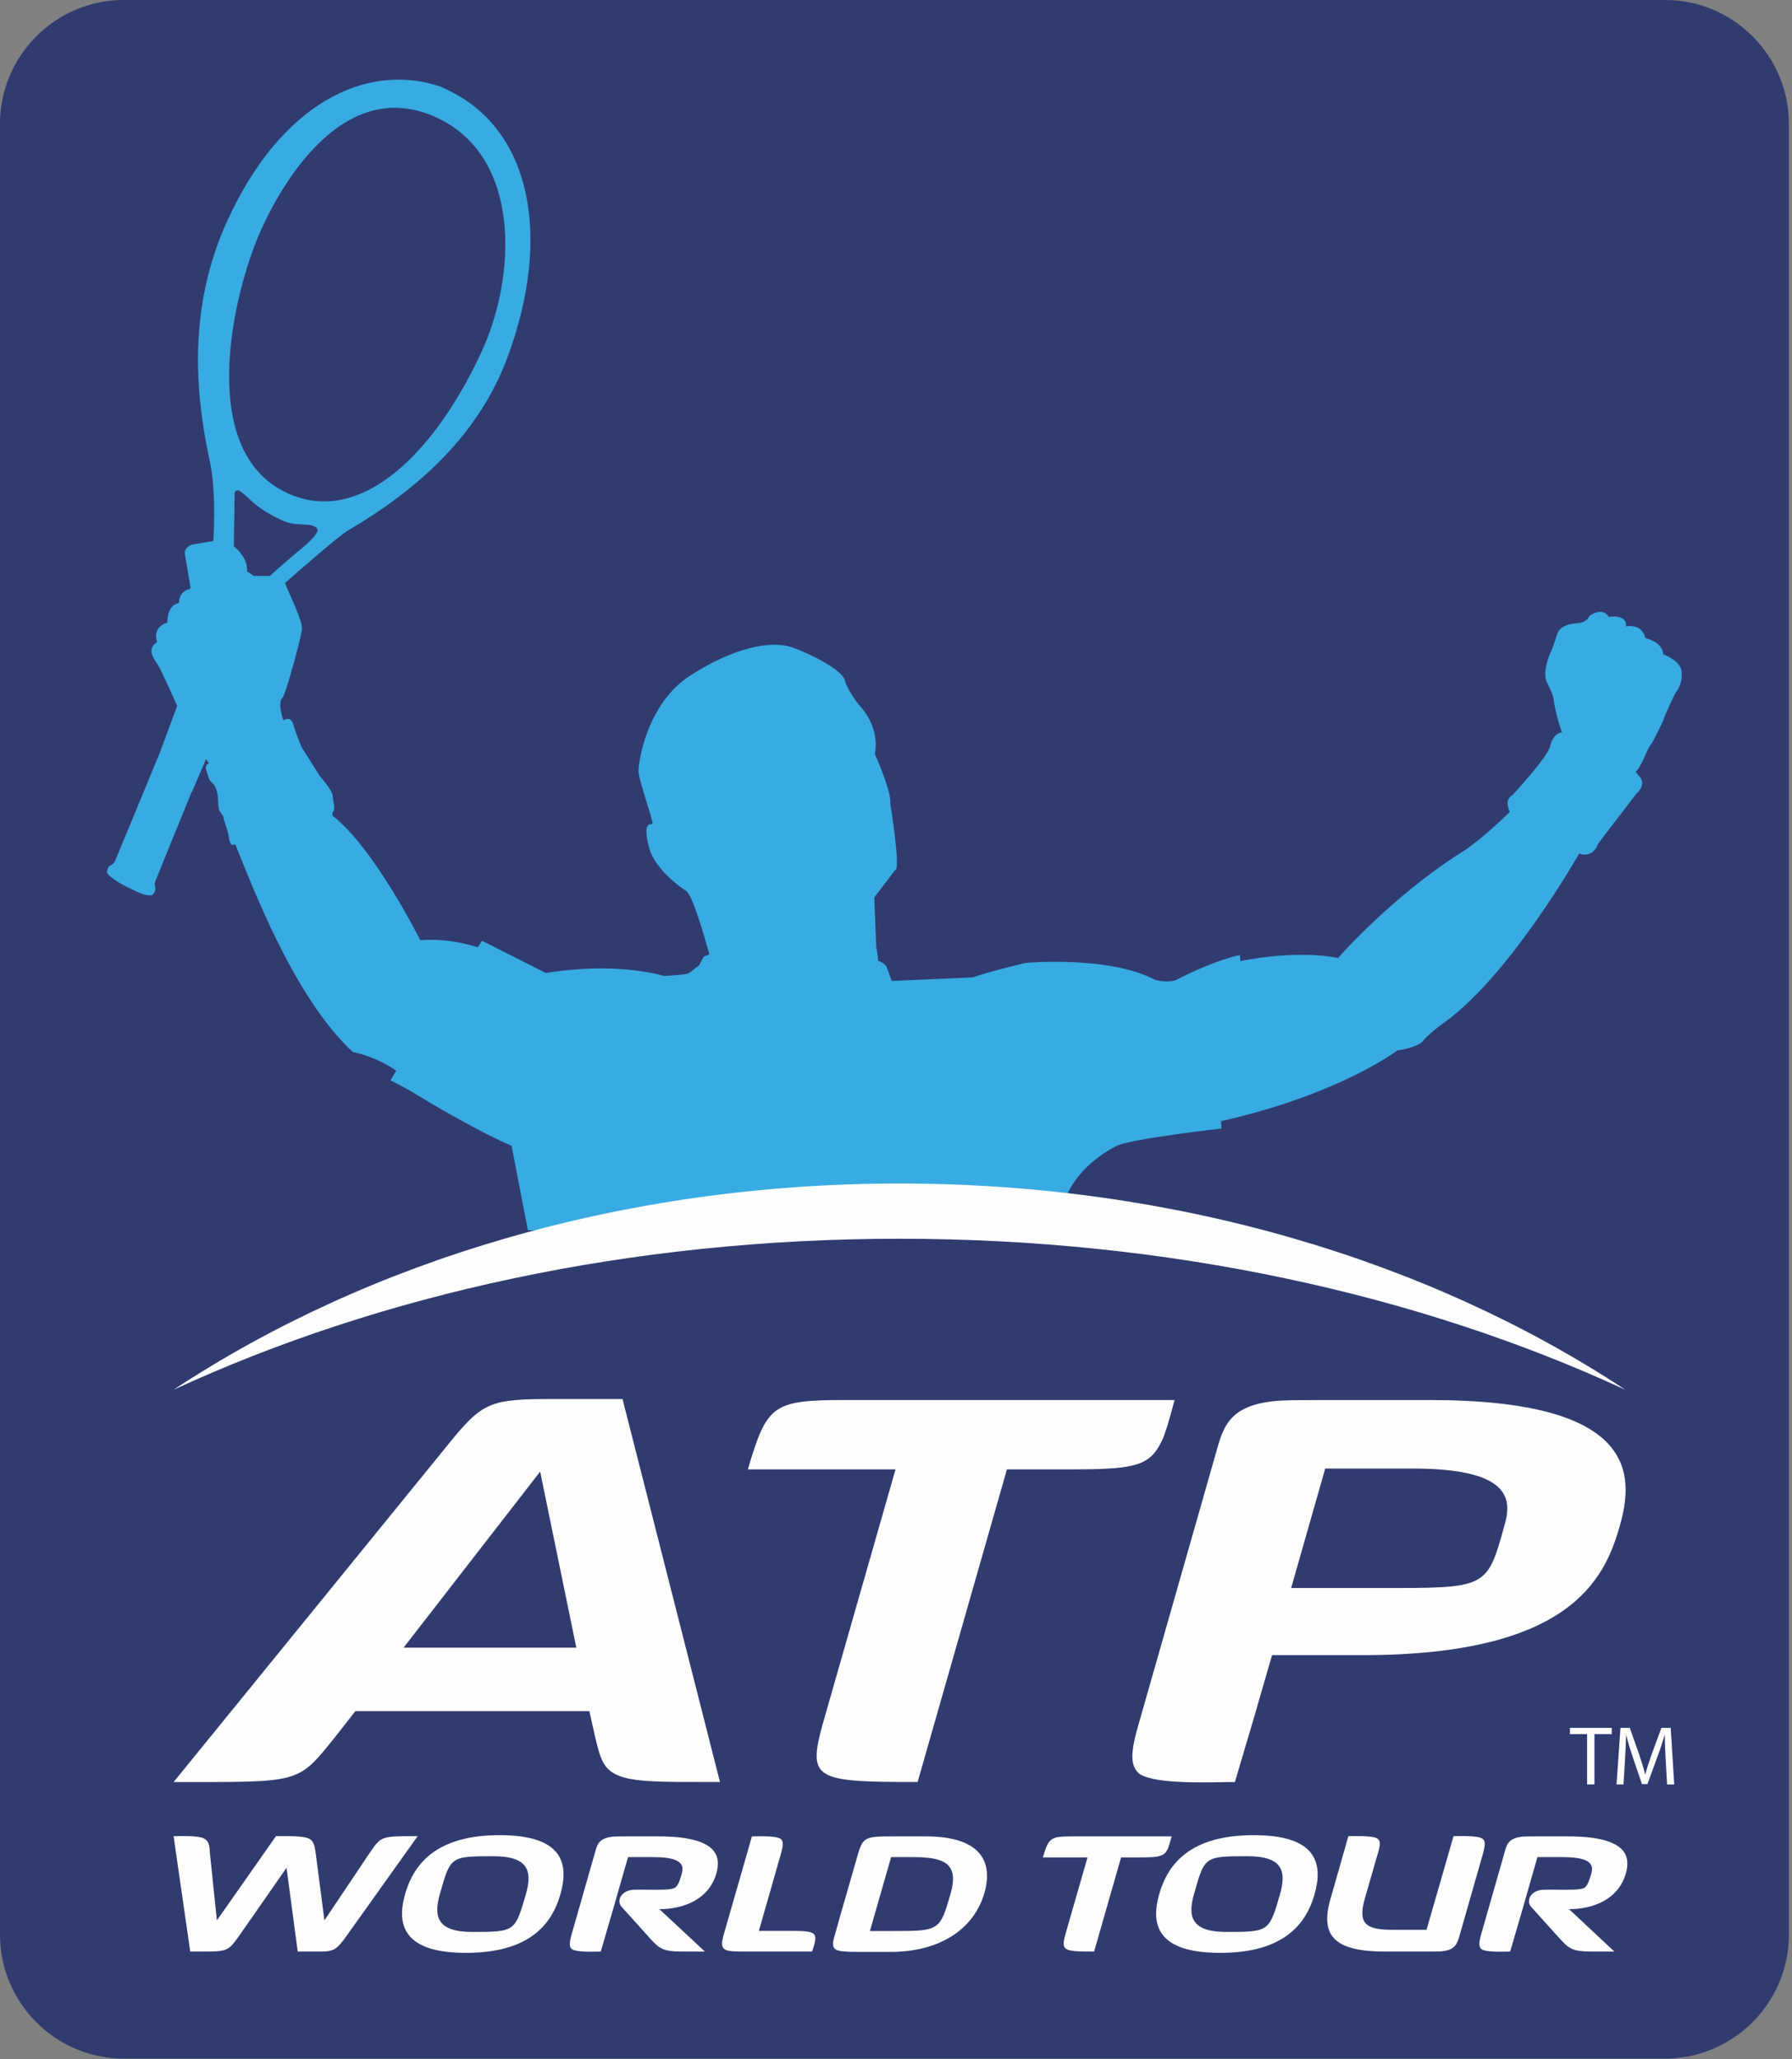 <svg width="94" height="108" viewBox="0 0 94 108" fill="none" xmlns="http://www.w3.org/2000/svg">
<rect x="0" y="0" width="94" height="108" fill="#808080" stroke="none"/>
<path d="M93.836 101.473C93.836 105.043 90.919 107.964 87.351 107.964H6.48C2.917 107.964 0 105.043 0 101.473V6.485C0 2.92 2.917 0 6.48 0H87.351C90.919 0 93.836 2.92 93.836 6.485V101.473Z" fill="#303B70"/>
<path d="M28.334 77.181L21.168 86.415H30.231L28.334 77.181ZM34.231 93.422C31.704 93.304 31.6 92.637 31.231 91.155L30.915 89.742H18.643L17.535 91.155C15.588 93.576 15.744 93.46 9.108 93.46L23.438 75.843C25.332 73.499 25.648 73.374 29.12 73.374H32.655L37.767 93.46C35.603 93.46 34.974 93.46 34.231 93.422Z" fill="#FEFEFE"/>
<path d="M60.982 75.49C60.773 75.924 60.562 76.315 60.091 76.595C59.454 76.981 58.351 77.064 56.247 77.064H52.819L48.134 93.46C42.707 93.46 42.339 93.344 43.181 90.328L46.975 77.064H39.228C40.233 73.696 40.495 73.426 44.338 73.426H61.614C61.302 74.592 61.146 75.106 60.982 75.49Z" fill="#FEFEFE"/>
<path d="M74.099 77.02H69.515L67.727 83.287H72.416C77.947 83.287 77.998 83.324 78.894 80.084C79.315 78.7 79.367 77.02 74.099 77.02ZM71.463 86.807H66.726L65.727 90.255L64.778 93.46C63.671 93.46 60.667 93.619 59.775 93.038C59.247 92.601 59.299 91.858 59.775 90.255L63.671 76.596C64.143 74.996 64.247 73.659 67.146 73.457C67.782 73.427 68.672 73.427 69.887 73.427H74.998C85.742 73.427 85.794 77.219 84.95 80.084C84.159 82.853 82.318 86.807 71.463 86.807Z" fill="#FEFEFE"/>
<path d="M18.221 101.471C17.92 101.897 17.746 102.104 17.539 102.228C17.254 102.379 16.859 102.352 16.557 102.352H15.617L15.03 97.96L12.584 101.471C11.997 102.296 11.964 102.352 10.712 102.352H9.978L9.106 96.3C9.487 96.3 10.379 96.257 10.695 96.421C10.997 96.56 10.997 96.928 11.009 97.171L11.377 100.717L14.476 96.3C14.891 96.3 15.837 96.265 16.19 96.421C16.506 96.56 16.506 96.911 16.557 97.171L17.018 100.717L19.397 97.171C20.004 96.287 19.986 96.3 21.909 96.3L18.221 101.471Z" fill="#FEFEFE"/>
<path d="M25.885 97.353C23.615 97.353 23.633 97.363 23.072 99.341C22.741 100.501 22.92 101.323 24.756 101.323C27.032 101.323 27.011 101.302 27.585 99.349C27.92 98.167 27.76 97.353 25.885 97.353ZM24.44 102.421C21.156 102.421 20.793 100.949 21.248 99.341C21.712 97.716 22.932 96.247 26.205 96.247C29.505 96.247 29.859 97.716 29.397 99.349C28.939 100.949 27.744 102.421 24.44 102.421Z" fill="#FEFEFE"/>
<path d="M34.588 100.128L36.976 102.352C36.005 102.352 36.042 102.352 35.753 102.352C34.82 102.345 34.611 102.227 34.116 101.681L32.595 99.993C32.339 99.7 32.56 99.107 33.323 99.107H33.834C34.707 99.107 35.137 99.129 35.387 99.015C35.611 98.907 35.721 98.384 35.768 98.247C35.864 97.871 35.847 97.4 34.293 97.4H32.943L32.213 99.949L31.514 102.352C31.179 102.352 30.271 102.405 30.001 102.227C29.843 102.103 29.863 101.871 30.001 101.392L31.179 97.269C31.322 96.787 31.349 96.381 32.227 96.32C32.419 96.312 32.688 96.312 33.05 96.312H34.544C37.737 96.312 37.804 97.427 37.58 98.247C37.184 99.629 35.847 100.128 34.588 100.128Z" fill="#FEFEFE"/>
<path d="M42.598 102.352H39.216C37.931 102.352 37.706 102.352 37.977 101.415L39.442 96.313C39.786 96.313 40.69 96.264 40.951 96.444C41.105 96.56 41.088 96.795 40.951 97.269L39.807 101.269H41.615C42.25 101.269 42.548 101.303 42.681 101.428C42.89 101.603 42.663 102.13 42.598 102.352Z" fill="#FEFEFE"/>
<path d="M47.951 97.4H46.743L45.632 101.276H46.756C49.299 101.276 49.299 101.276 49.873 99.281C50.282 97.8 49.617 97.4 47.951 97.4ZM46.712 102.371H45.124C44.364 102.371 43.98 102.345 43.821 102.232C43.584 102.055 43.747 101.657 43.809 101.428L44.09 100.418L44.997 97.269C45.267 96.331 45.413 96.312 46.855 96.312H48.569C51.142 96.312 52.176 97.388 51.635 99.294C51.075 101.183 49.299 102.371 46.712 102.371Z" fill="#FEFEFE"/>
<path d="M61.268 96.939C61.209 97.072 61.146 97.187 61 97.268C60.807 97.388 60.474 97.415 59.839 97.415H58.807L57.392 102.352C55.76 102.352 55.646 102.318 55.895 101.415L57.046 97.415H54.703C55.012 96.389 55.093 96.312 56.25 96.312H61.46C61.361 96.664 61.315 96.815 61.268 96.939Z" fill="#FEFEFE"/>
<path d="M65.443 97.353C63.171 97.353 63.19 97.363 62.632 99.341C62.296 100.501 62.477 101.323 64.317 101.323C66.586 101.323 66.57 101.302 67.143 99.349C67.474 98.167 67.318 97.353 65.443 97.353ZM64.001 102.421C60.706 102.421 60.346 100.949 60.807 99.341C61.268 97.716 62.483 96.247 65.764 96.247C69.062 96.247 69.414 97.716 68.958 99.349C68.498 100.949 67.302 102.421 64.001 102.421Z" fill="#FEFEFE"/>
<path d="M76.608 101.353C76.55 101.578 76.498 101.739 76.436 101.871C76.281 102.206 76.005 102.31 75.545 102.346C75.343 102.352 75.072 102.352 74.702 102.352H72.658C70.066 102.352 69.228 101.578 69.78 99.63L70.73 96.299C71.054 96.299 71.989 96.264 72.244 96.421C72.416 96.523 72.416 96.739 72.288 97.159L71.59 99.583C71.27 100.743 71.478 101.211 72.986 101.211H74.829L76.246 96.299C76.58 96.299 77.497 96.256 77.757 96.431C77.932 96.548 77.913 96.762 77.788 97.223L76.608 101.353Z" fill="#FEFEFE"/>
<path d="M82.305 100.128L84.682 102.352C83.712 102.352 83.747 102.352 83.463 102.352C82.523 102.345 82.318 102.227 81.826 101.681L80.302 99.993C80.05 99.7 80.268 99.107 81.031 99.107H81.539C82.411 99.107 82.842 99.129 83.095 99.015C83.315 98.907 83.427 98.384 83.477 98.247C83.573 97.871 83.559 97.4 81.998 97.4H80.646L79.917 99.949L79.217 102.352C78.888 102.352 77.977 102.405 77.711 102.227C77.555 102.103 77.567 101.871 77.711 101.392L78.889 97.269C79.028 96.787 79.065 96.381 79.935 96.32C80.124 96.312 80.394 96.312 80.763 96.312H82.253C85.446 96.312 85.51 97.427 85.287 98.247C84.894 99.629 83.559 100.128 82.305 100.128Z" fill="#FEFEFE"/>
<path d="M13.316 30.207L12.957 29.967C13.027 29.223 12.271 28.658 12.271 28.658L12.276 27.73C12.288 27.342 12.3 26.978 12.295 26.647C12.287 26.328 12.312 26.104 12.309 25.906C12.309 25.744 12.411 25.71 12.505 25.719C12.618 25.728 13.115 26.206 13.115 26.206C13.415 26.474 13.664 26.699 14.363 27.076C15.129 27.487 15.376 27.479 15.781 27.502C15.979 27.514 16.148 27.514 16.285 27.541C16.42 27.562 16.523 27.61 16.619 27.704C16.671 27.754 16.685 27.828 16.591 27.982C16.5 28.132 16.332 28.306 16.104 28.522C16.059 28.564 14.792 29.615 14.156 30.207H13.316ZM13.473 12.575C14.404 10.283 17.763 3.832 22.864 6.148C27.386 8.197 27.08 14.518 25.262 18.444C22.621 24.164 18.548 27.812 14.724 25.682C10.636 23.416 12.016 16.212 13.473 12.575ZM88.192 35.123C88.055 34.594 87.247 34.319 87.247 34.319C87.222 33.672 86.325 33.466 86.325 33.466L86.28 33.394C86.096 32.683 85.29 32.847 85.29 32.847V32.683C85.152 32.198 84.393 32.36 84.393 32.36C84.051 31.786 83.385 32.298 83.385 32.298C83.2 32.683 82.761 32.683 82.761 32.683C81.773 32.731 81.684 33.258 81.684 33.258L81.428 34.015C80.806 35.306 81.155 35.81 81.155 35.81C81.384 36.264 81.473 36.544 81.473 36.544C81.612 37.604 81.936 38.404 81.936 38.404C81.408 38.498 81.312 39.145 81.312 39.145C81.155 39.743 79.337 41.702 79.337 41.702C78.853 41.958 79.2 42.58 79.2 42.58C77.476 44.261 76.58 44.756 76.58 44.756C72.971 47.054 70.184 50.246 70.184 50.246C67.937 49.787 65.062 50.406 65.062 50.406L65.039 50.086C63.495 50.434 61.731 51.379 61.731 51.379C61.288 51.575 60.602 51.395 60.602 51.395C58.167 50.1 53.793 50.502 53.793 50.502C51.593 51.029 51.044 51.259 51.044 51.259L46.778 51.448L46.517 50.728C46.431 50.519 46.102 50.4 46.102 50.4L46.057 50.392C46.057 50.14 46.016 49.903 45.963 49.674L45.861 47.067L46.948 45.642C47.276 45.666 46.696 42.12 46.696 42.12C46.792 41.57 45.892 39.547 45.892 39.547C46.172 38.034 45.068 36.983 45.068 36.983C45.068 36.983 44.44 36.196 44.316 35.679C44.192 35.166 42.62 34.324 41.542 33.95C40.463 33.571 38.497 33.951 36.208 35.429C33.919 36.908 33.491 39.974 33.491 40.434C33.491 40.895 34.325 43.195 34.224 43.22C34.124 43.244 33.705 43.08 34.029 44.387C34.349 45.694 35.944 46.69 35.944 46.69C36.292 46.797 36.945 49.091 37.211 50.054L36.915 50.172L36.669 50.632L36.115 51.052C35.904 51.114 35.42 51.151 34.832 51.186C34.281 51.029 32.038 50.479 28.631 51.028L25.285 49.339L25.06 49.682C24.181 49.407 23.149 49.223 22.045 49.311C22.045 49.311 19.649 44.496 17.451 42.787L17.432 42.618C17.433 42.611 17.441 42.603 17.447 42.602C17.64 42.476 17.447 41.972 17.447 41.715C17.447 41.468 16.765 40.687 16.765 40.687L15.811 39.168C15.811 39.168 15.498 38.404 15.371 37.959C15.244 37.522 14.865 37.778 14.865 37.778C14.687 37.268 14.64 36.751 14.806 36.611C14.975 36.484 15.799 33.434 15.84 32.999C15.892 32.576 15.08 30.964 14.952 30.576C15.935 29.708 17.78 28.107 18.251 27.824C21.92 25.671 25.101 22.827 26.614 18.756C28.983 12.38 27.816 6.903 23.671 4.814L23.509 4.731L23.308 4.632L23.132 4.551C19.188 3.206 14.687 5.47 11.903 11.624C10.116 15.566 10.035 19.756 11.003 24.172C11.208 25.102 11.281 26.576 11.204 28.099H11.208L11.188 28.373L10.051 28.564C9.585 28.776 9.704 29.092 9.704 29.092L9.995 30.828L9.948 30.895C9.729 30.939 9.423 31.093 9.389 31.59L9.341 31.647C8.745 31.75 8.778 32.651 8.778 32.651C7.941 32.907 8.24 33.672 8.24 33.672C7.625 34.075 8.141 34.628 8.316 34.928C8.493 35.218 9.293 37.022 9.293 37.022L8.389 39.462C7.22 42.302 6.051 45.126 6.044 45.13C6.003 45.238 5.933 45.298 5.872 45.346L5.741 45.423C5.704 45.451 5.641 45.502 5.609 45.768C5.739 45.989 6.216 46.314 6.875 46.62C7.513 46.943 7.775 46.996 8.001 46.943C8.153 46.747 8.153 46.66 8.153 46.608C8.149 46.555 8.128 46.506 8.127 46.46C8.115 46.378 8.115 46.292 8.159 46.193C8.159 46.193 9.046 43.999 10.051 41.536L10.063 41.548L10.807 39.814L10.96 40.031C10.912 40.047 10.723 40.136 10.822 40.404C10.935 40.715 10.935 40.87 11.088 41.02C11.245 41.168 11.321 41.255 11.393 41.564C11.476 41.867 11.417 42.374 11.513 42.522C11.548 42.57 11.624 42.684 11.711 42.819C11.764 43.157 11.948 43.482 12.016 43.978C12.068 44.387 12.251 44.309 12.251 44.309C12.251 44.309 12.281 44.296 12.34 44.276C13.189 46.344 15.384 52.284 18.504 55.171C18.504 55.171 19.725 55.399 20.792 56.162L20.721 56.261L20.484 56.658C20.484 56.658 21.273 57.044 21.901 57.44C22.495 57.807 25.268 59.447 26.835 60.088L27.691 64.524H55.508C55.58 64.031 55.638 63.739 55.638 63.739C56.028 61.28 58.508 60.136 58.508 60.136C59.085 59.746 64.072 59.188 64.072 59.188L64.052 58.799C70.233 57.415 73.29 55.099 73.29 55.099C74.533 54.894 74.671 54.562 74.671 54.562C74.828 54.343 75.539 53.783 75.539 53.783C79.085 51.395 82.835 44.768 82.835 44.768C83.615 45.019 83.82 44.267 83.82 44.267C84.117 43.861 85.84 41.624 85.84 41.624C86.351 41.162 86.055 40.796 86.055 40.796L85.796 40.475L85.893 40.382C86.118 40.126 86.419 39.258 86.58 39.07C86.736 38.892 87.247 37.787 87.247 37.787C87.338 37.439 87.889 36.342 87.889 36.342C88.348 35.76 88.192 35.123 88.192 35.123Z" fill="#38ABE2"/>
<path d="M47.183 64.968C61.335 64.968 74.46 67.896 85.258 72.889C75.054 66.147 61.745 62.071 47.183 62.071C32.619 62.071 19.313 66.147 9.104 72.889C19.904 67.896 33.029 64.968 47.183 64.968Z" fill="#FEFEFE"/>
<path d="M83.252 90.947H82.349V90.621H84.546V90.947H83.638V93.588H83.252V90.947Z" fill="#FEFEFE"/>
<path d="M87.374 92.285C87.352 91.872 87.325 91.374 87.331 91.004H87.317C87.216 91.352 87.093 91.727 86.942 92.131L86.418 93.569H86.129L85.649 92.159C85.508 91.74 85.39 91.357 85.306 91.004H85.296C85.288 91.374 85.266 91.872 85.24 92.316L85.161 93.588H84.796L85.002 90.621H85.492L85.997 92.056C86.118 92.421 86.221 92.748 86.296 93.056H86.309C86.385 92.756 86.489 92.43 86.621 92.056L87.151 90.621H87.637L87.823 93.588H87.448L87.374 92.285Z" fill="#FEFEFE"/>
</svg>
